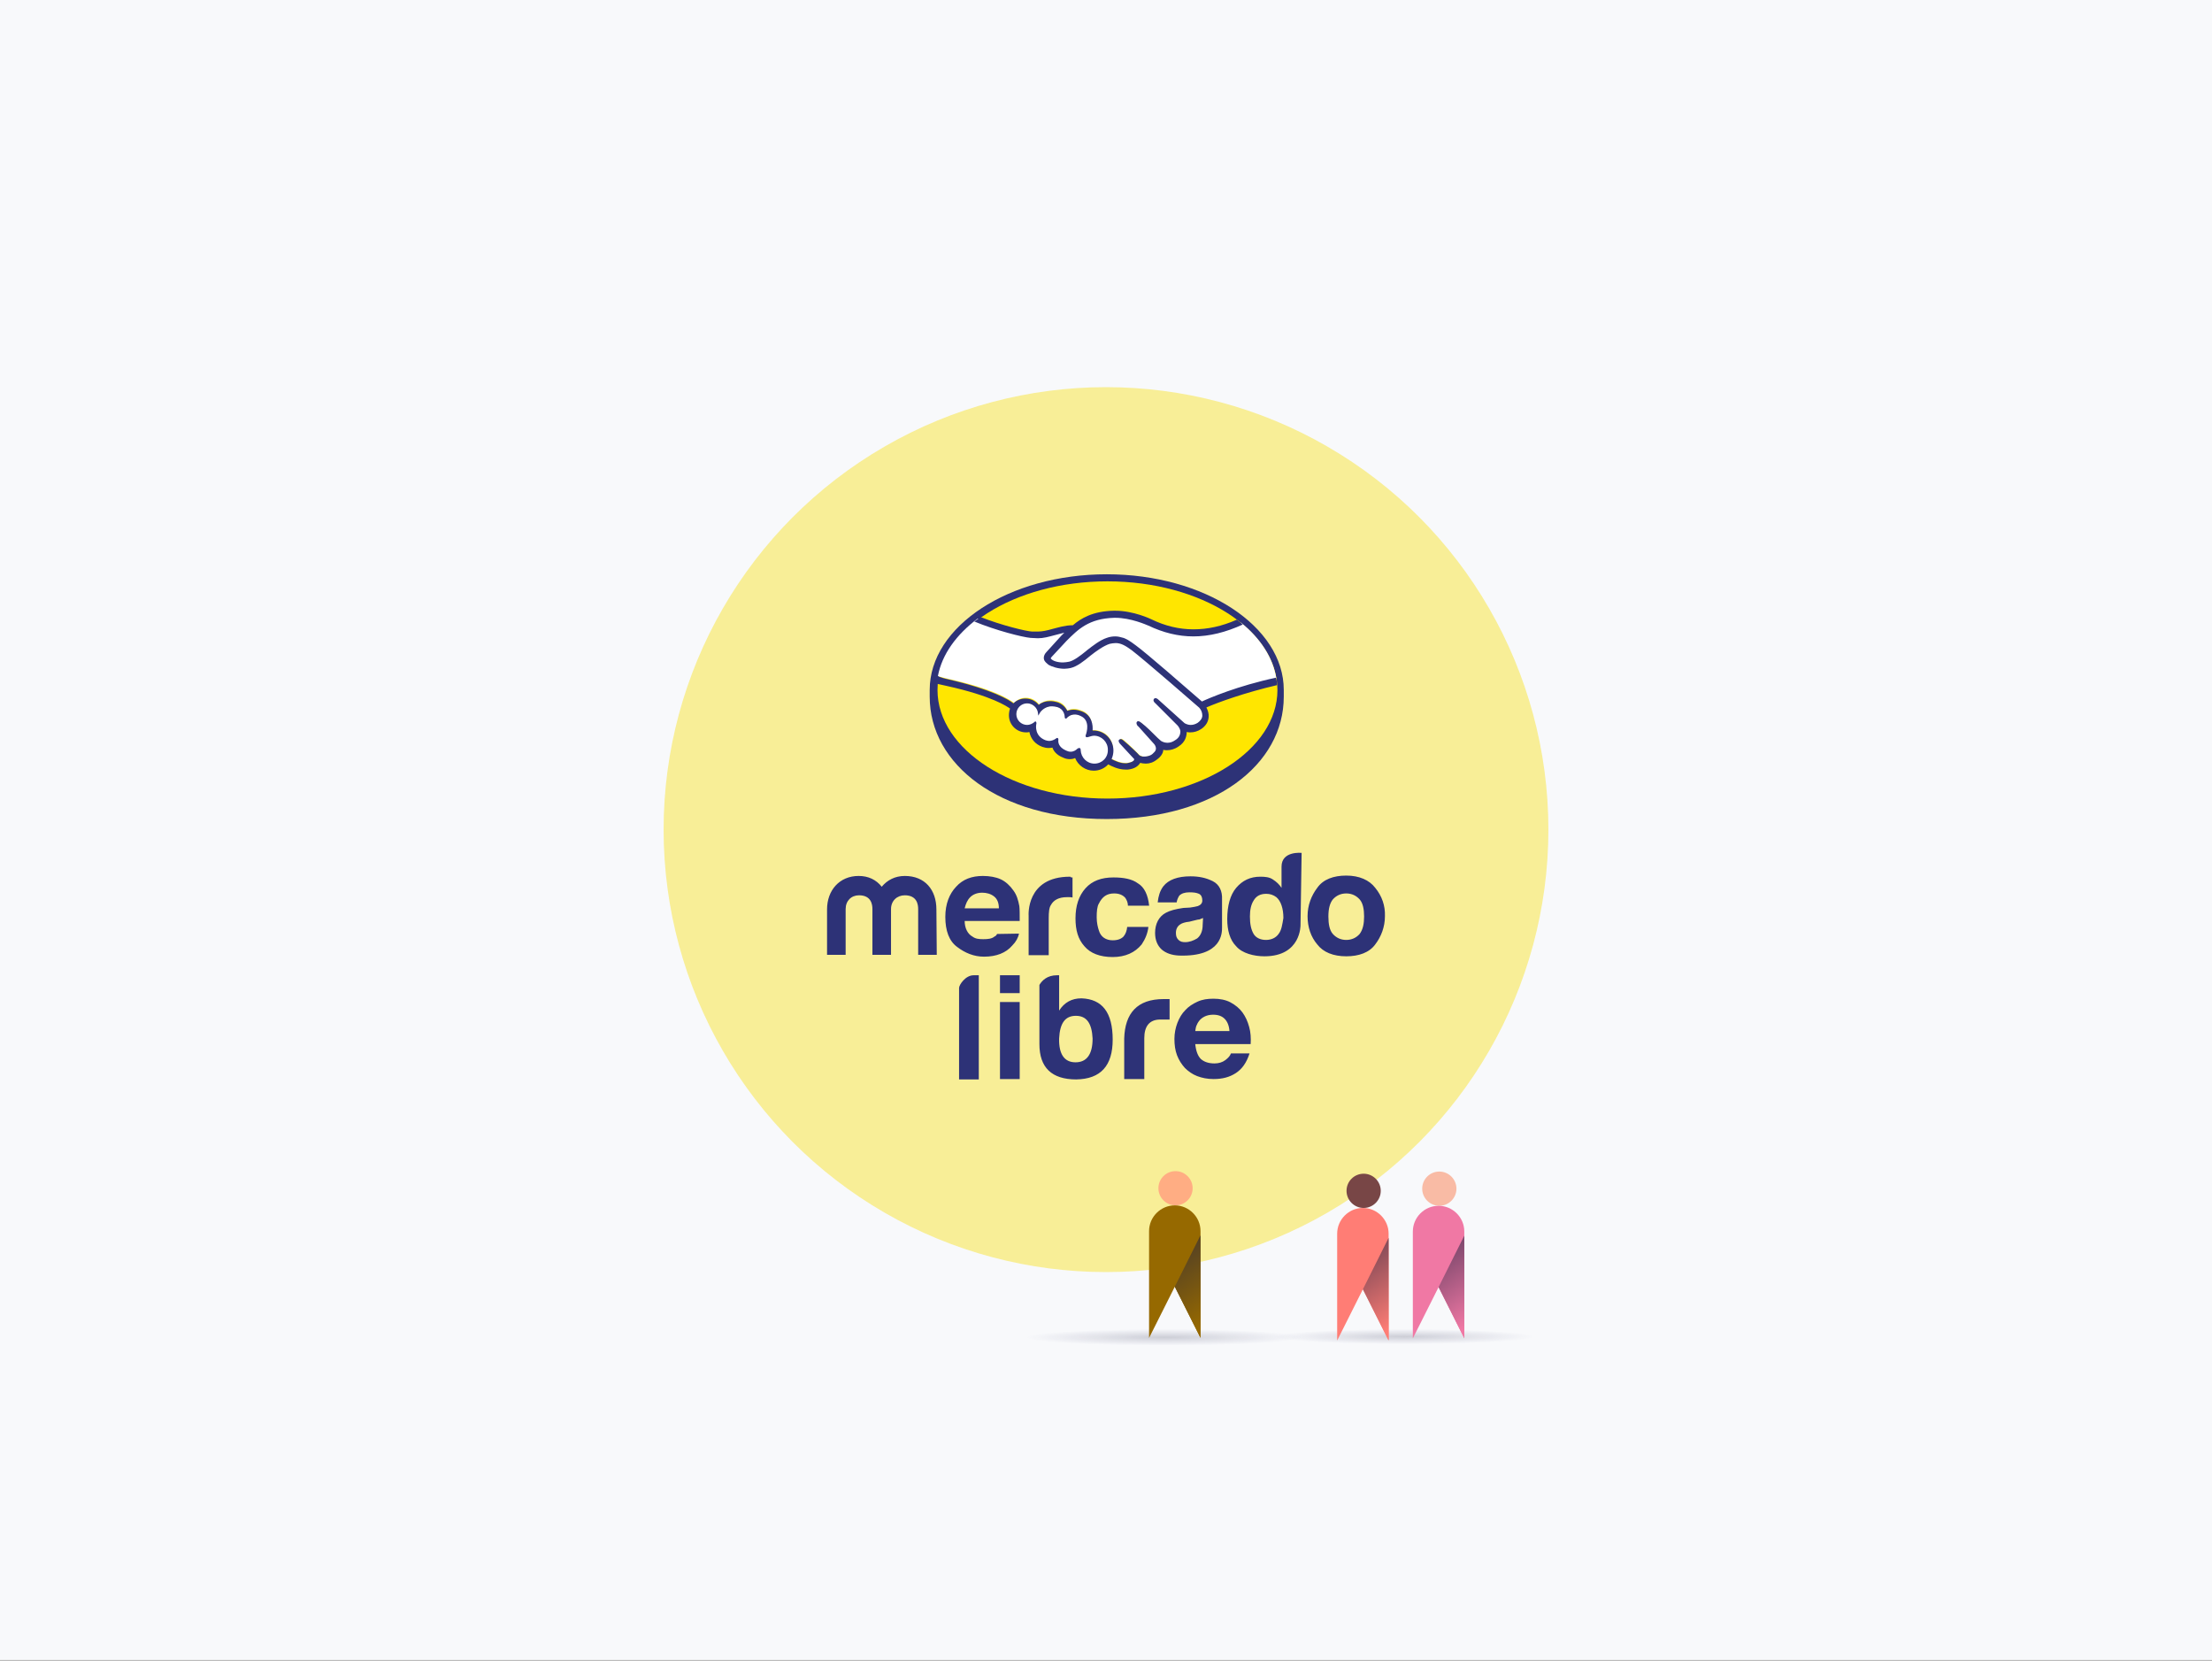<svg fill="none" height="1201" viewBox="0 0 1600 1201" width="1600" xmlns="http://www.w3.org/2000/svg" xmlns:xlink="http://www.w3.org/1999/xlink"><rect x="0" y="0" width="1600" height="1201" fill="#808080" stroke="none"/><linearGradient id="a"><stop offset="0" stop-color="#212240"/><stop offset="1" stop-color="#23266a" stop-opacity="0"/></linearGradient><radialGradient id="b" cx="0" cy="0" gradientTransform="matrix(0 5.474 -93.837 0 1015.69 966.673)" gradientUnits="userSpaceOnUse" r="1" xlink:href="#a"/><radialGradient id="c" cx="0" cy="0" gradientTransform="matrix(0 5.967 -99.966 0 842.066 967.193)" gradientUnits="userSpaceOnUse" r="1" xlink:href="#a"/><linearGradient id="d" gradientUnits="userSpaceOnUse" x1="882.042" x2="826.839" y1="950.961" y2="868.393"><stop offset="0" stop-color="#966900"/><stop offset=".998" stop-color="#212240"/></linearGradient><linearGradient id="e" gradientUnits="userSpaceOnUse" x1="1018.11" x2="962.903" y1="952.826" y2="870.258"><stop offset="0" stop-color="#ff7d75"/><stop offset=".998" stop-color="#212240"/></linearGradient><linearGradient id="f" gradientUnits="userSpaceOnUse" x1="1072.85" x2="1017.65" y1="951.262" y2="868.694"><stop offset="0" stop-color="#f078a4"/><stop offset=".998" stop-color="#212240"/></linearGradient><path d="m0 0h1600v1200.58h-1600z" fill="#f8f9fb"/><circle cx="800" cy="600" fill="#f7e000" opacity=".4" r="320"/><path d="m704.217 705.34h3.767v75.327h-14.259v-66.18c0-2.152 4.574-9.147 10.492-9.147zm78.017 16.68c-6.995 0-12.375 2.959-16.141 8.877v-25.557h-1.615c-6.994 0-10.76 3.767-12.644 6.995v-.538 43.313c0 16.948 8.878 25.557 26.634 25.557 17.755-.269 26.364-9.954 26.364-28.786 0-19.638-7.533-29.323-22.598-29.861zm-4.304 46.272c-8.071 0-12.106-5.919-11.837-17.218.538-11.03 4.304-16.41 12.106-16.41 7.801 0 11.568 5.38 12.106 16.41 0 11.568-4.305 17.218-12.375 17.218zm35.242-17.218c.538-18.293 9.415-28.516 28.516-28.516h4.304v14.796h-6.725c-8.071 0-11.568 5.111-11.568 13.451v29.593h-14.527zm55.418 14.796c2.422 2.153 5.65 3.229 9.954 3.229 2.959 0 5.65-.807 7.802-2.421 2.152-1.615 3.497-3.229 4.035-4.843h13.451c-2.152 6.726-5.38 11.299-9.953 14.258-4.574 2.96-9.685 4.305-16.142 4.305-4.304 0-8.34-.807-11.837-2.153-3.497-1.345-6.456-3.497-8.878-5.918-2.421-2.69-4.304-5.65-5.649-9.147s-1.883-7.532-1.883-11.837c0-4.035.807-8.071 2.152-11.568s3.228-6.725 5.649-9.147c2.422-2.69 5.381-4.573 8.878-6.187s7.264-2.152 11.568-2.152c4.574 0 8.878.807 12.375 2.69 3.498 1.883 6.457 4.304 8.609 7.264 2.152 2.959 3.766 6.456 4.842 10.491 1.076 3.767 1.345 8.071 1.076 12.376h-40.084c.538 5.111 1.883 8.608 4.035 10.76zm17.218-29.054c-1.883-1.883-4.574-2.959-8.34-2.959-2.421 0-4.573.538-6.187 1.345-1.615.807-2.96 1.883-3.767 2.959-1.076 1.345-1.614 2.421-2.152 3.766s-.538 2.691-.807 3.767h24.75c-.269-4.036-1.614-6.995-3.497-8.878zm-162.49-31.476h14.258v12.913h-14.258zm0 19.37h14.258v55.688h-14.258zm260.145-49.231c-2.421 2.69-5.649 4.304-9.685 4.304-4.035 0-7.263-1.614-9.684-4.304-2.422-2.691-3.229-7.264-3.229-12.644 0-5.65 1.076-9.685 3.229-12.375 2.421-2.691 5.649-4.305 9.684-4.305 4.036 0 7.264 1.614 9.685 4.305 2.421 2.69 3.228 7.263 3.228 12.375 0 5.111-.807 9.415-3.228 12.644zm11.299-33.359c-4.304-5.65-11.568-8.878-20.984-8.878-9.146 0-16.679 2.69-20.983 8.878-4.305 5.649-6.995 12.644-6.995 20.446 0 8.07 2.421 15.065 6.995 20.445 4.304 5.65 11.568 8.609 20.983 8.609 9.147 0 16.68-2.69 20.984-8.609 4.305-5.649 6.998-12.644 6.998-20.445.27-7.533-2.155-14.528-6.998-20.446zm-69.946 33.359c-1.883 2.69-5.111 4.304-9.147 4.304-4.035 0-7.263-1.614-8.877-4.304-1.884-3.229-2.691-7.264-2.691-12.644 0-4.843.807-8.609 2.691-11.568 1.883-3.229 4.842-4.843 9.146-4.843 2.691 0 5.112.807 7.264 2.421 3.228 2.691 5.111 8.071 5.111 15.066-.807 4.842-1.345 8.877-3.497 11.568zm16.68-58.647s-14.528-1.614-14.528 9.953v15.335c-1.614-2.421-3.497-4.305-6.456-6.188-2.421-1.614-5.65-1.883-8.878-1.883-7.264 0-12.913 2.69-17.486 8.071-4.305 5.111-6.457 12.913-6.457 22.598 0 8.07 1.883 15.065 6.457 19.638 4.304 5.112 12.913 7.264 20.445 7.264 26.634 0 26.096-22.598 26.096-22.598zm-71.561 51.921c0 4.843-1.614 8.071-4.035 9.954-2.69 1.614-5.649 2.69-8.609 2.69-1.883 0-3.497-.269-4.842-1.614s-1.883-2.69-1.883-5.111c0-2.691 1.076-4.843 3.228-6.188 1.076-.807 3.497-1.614 6.457-1.883l3.228-.807c1.614-.269 2.69-.807 4.035-.807.807-.269 1.883-.807 2.691-1.076zm7.264-31.476c-4.842-2.421-9.954-3.497-16.141-3.497-9.147 0-15.873 2.421-19.639 7.264-2.421 3.228-3.497 6.994-4.035 11.568h13.72c.269-1.883 1.076-3.498 1.883-4.843 1.614-1.614 4.035-2.421 7.264-2.421 3.228 0 5.111.269 6.994 1.076 1.614.807 2.421 2.421 2.421 4.843 0 1.883-1.076 3.228-3.228 4.035-1.076.269-3.228.807-5.649 1.076l-4.843.269c-5.649.807-9.685 1.883-12.644 3.497-5.111 2.691-7.801 8.071-7.801 14.528 0 5.111 1.614 9.146 4.842 12.106 3.228 2.69 7.264 4.035 12.375 4.304 31.476 1.076 31.207-16.679 31.207-20.177v-20.445c.269-5.919-1.883-10.761-6.726-13.183zm-71.291 8.878c3.497 0 6.188 1.076 8.071 3.228 1.076 1.615 1.883 3.498 1.883 5.65h15.334c-.807-7.802-3.497-13.451-8.071-16.141-4.304-3.229-10.491-4.305-17.755-4.305-8.609 0-15.334 2.421-20.177 7.802-4.842 5.38-7.263 12.644-7.263 21.791 0 8.608 1.883 15.065 6.456 20.176 4.305 5.112 11.299 7.802 20.446 7.802s16.141-3.228 20.984-9.147c2.69-4.035 4.304-8.07 4.842-12.644h-15.334c-.269 2.69-1.076 5.112-2.69 6.995-1.615 1.614-4.036 2.69-7.802 2.69-4.843 0-8.609-2.421-9.954-6.995-.807-2.421-1.614-5.649-1.614-9.684 0-4.036.269-7.802 1.614-9.954 2.421-4.843 5.65-7.264 11.03-7.264zm-32.014-12.106c-32.013 0-29.861 28.248-29.861 28.248v28.516h14.527v-26.633c0-4.305.269-7.802 1.614-9.685 1.883-3.497 5.65-5.65 11.568-5.65h1.614c.807 0 1.614 0 2.421.269v-14.527h-1.076c-.269-.538-.269-.538-.807-.538zm-72.098 14.796c1.883-1.883 4.842-3.228 8.609-3.228 3.228 0 6.187.807 8.609 2.69 2.421 1.884 3.497 4.843 3.497 8.609h-24.75c.807-3.228 1.883-5.918 4.035-8.071zm19.37 26.634c-.269.807-1.076 1.614-1.883 1.883-1.884 1.614-4.843 1.883-8.071 1.883s-5.65-.269-7.802-1.883c-3.497-1.883-5.649-6.188-5.649-11.299h39.815c0-4.843 0-8.609-.269-10.761-.807-4.304-1.883-8.071-4.304-11.299-2.421-3.497-5.65-6.457-9.147-8.071s-8.071-2.421-12.913-2.421c-8.071 0-14.527 2.421-19.37 7.802-4.842 5.111-7.801 12.375-7.801 21.791 0 9.953 2.69 17.486 8.608 21.79 5.65 4.305 12.106 6.995 19.37 6.995 8.878 0 15.872-2.69 20.446-8.071 2.69-2.69 4.304-5.649 4.842-8.608zm-43.582 15.065h-13.451v-33.09c0-3.228-.807-9.954-9.685-9.954-5.649 0-9.954 4.036-9.954 9.954v33.09h-13.451v-33.09c0-3.228-.807-9.954-9.685-9.954-5.649 0-9.685 4.036-9.685 9.954v33.09h-13.451v-32.821c0-13.72 8.878-24.212 22.867-24.212 6.995 0 12.644 2.69 16.68 7.802 4.035-4.843 9.684-7.802 16.679-7.802 14.527 0 22.867 9.954 22.867 24.212zm250.999-191.544c0-46.003-57.302-83.667-128.055-83.667-70.754 0-128.055 37.664-128.055 83.667v4.842c0 48.962 50.038 88.509 128.055 88.509 78.285 0 128.055-39.547 128.055-88.509z" fill="#2d3277"/><path d="m924.009 499c0 43.312-55.15 78.554-122.943 78.554-67.794 0-122.944-35.242-122.944-78.554 0-43.313 55.15-78.555 122.944-78.555 67.793 0 122.943 35.242 122.943 78.555z" fill="#ffe600"/><g fill="#fff"><path d="m760.174 474.249s-1.345 1.345-.538 2.422c1.883 2.421 7.801 3.766 13.989 2.421 3.497-.807 8.34-4.574 12.644-8.071 4.843-3.766 9.685-7.802 14.527-9.147 5.112-1.614 8.34-.807 10.492-.269 2.421.807 5.112 2.421 9.685 5.65 8.34 6.187 42.237 35.78 48.155 40.891 4.574-2.152 25.557-11.03 54.074-17.486-2.421-15.066-11.568-29.055-25.557-40.354-19.37 8.071-43.313 12.375-66.718 1.076 0 0-12.644-5.918-25.288-5.649-18.563.538-26.365 8.34-34.973 16.948z"/><path d="m867.783 511.375c-.269-.269-39.816-34.704-48.693-41.43-5.112-3.766-8.071-4.842-11.03-5.38-1.614-.27-3.767 0-5.381.538-4.035 1.076-9.685 4.842-14.527 8.608-5.111 4.036-9.685 7.802-13.989 8.609-5.65 1.345-12.375-.269-15.334-2.421-1.346-.807-2.153-1.883-2.691-2.959-1.076-2.691 1.076-4.843 1.345-5.112l10.761-11.837 3.767-3.766c-3.498.538-6.726 1.345-9.954 2.152-4.036 1.076-7.802 2.152-11.568 2.152-1.614 0-10.223-1.345-11.837-1.883-9.954-2.69-18.563-5.38-31.476-11.299-15.334 11.568-25.826 25.826-28.785 41.699 2.152.538 5.918 1.614 7.263 1.883 34.973 7.801 45.734 15.872 47.886 17.486 2.153-2.421 5.112-3.766 8.609-3.766 3.766 0 7.264 1.883 9.416 4.842 1.883-1.614 4.842-2.959 8.34-2.959 1.614 0 3.228.269 5.111.807 4.035 1.345 5.919 4.036 6.995 6.457 1.345-.538 2.959-1.076 4.842-1.076s3.766.538 5.919 1.345c6.456 2.69 7.532 9.147 6.994 13.989h1.345c7.802 0 13.989 6.187 13.989 13.989 0 2.421-.538 4.574-1.614 6.457 2.153 1.076 7.264 3.766 12.106 3.228 3.767-.538 5.112-1.614 5.65-2.421.269-.538.807-1.076.269-1.614l-9.954-11.03s-1.614-1.614-1.076-2.152c.538-.539 1.614.269 2.421.807 5.112 4.304 11.03 10.491 11.03 10.491s.538.808 2.69 1.346c1.883.269 5.381 0 7.802-1.884.538-.538 1.345-1.076 1.614-1.614 2.421-3.228-.269-6.456-.269-6.456l-11.568-12.913s-1.614-1.614-1.076-2.153c.538-.538 1.614.269 2.421.808 3.767 2.959 8.878 8.339 13.72 13.182 1.077.807 5.381 3.497 11.03-.269 3.498-2.422 4.305-5.112 4.036-7.264-.269-2.69-2.422-4.842-2.422-4.842l-15.603-15.873s-1.614-1.345-1.076-2.152c.538-.538 1.614.269 2.421.807 5.112 4.304 18.563 16.68 18.563 16.68.269 0 4.842 3.497 10.761-.269 2.152-1.346 3.497-3.229 3.497-5.65.269-3.497-2.69-5.918-2.69-5.918z"/><path d="m791.649 531.551c-2.421 0-5.111 1.345-5.38 1.345s0-1.076.269-1.614 3.497-10.223-4.305-13.72c-5.918-2.69-9.685.269-10.761 1.614-.269.269-.538.269-.538 0 0-1.614-.807-6.456-6.187-8.07-7.533-2.422-12.106 2.959-13.451 4.842-.538-4.304-4.036-7.533-8.609-7.533-4.843 0-8.609 3.767-8.609 8.609s3.766 8.609 8.609 8.609c2.421 0 4.304-.807 5.918-2.421v.269c-.269 2.152-1.076 9.953 6.995 12.913 3.228 1.345 5.918.269 8.34-1.345.807-.538.807-.269.807.269-.269 1.883 0 6.187 6.187 8.608 4.574 1.883 7.264 0 8.878-1.614.807-.807 1.076-.538 1.076.538.269 5.65 5.112 10.223 10.761 10.223 5.919 0 10.761-4.842 10.761-10.761 0-5.918-4.842-10.761-10.761-10.761z"/></g><path d="m869.397 507.339c-12.106-10.492-40.084-34.973-47.886-40.622-4.304-3.229-7.263-5.112-9.954-5.65-1.076-.269-2.69-.807-4.842-.807-1.883 0-4.035.269-6.187 1.076-4.843 1.614-9.685 5.381-14.528 9.147l-.269.269c-4.304 3.497-8.878 6.995-12.375 7.802-1.614.269-2.959.538-4.573.538-3.767 0-7.264-1.076-8.609-2.69-.269-.269 0-.808.538-1.346l10.761-11.568c8.34-8.339 16.141-16.141 34.435-16.679h.807c11.299 0 22.598 5.111 23.943 5.649 10.761 5.112 21.522 7.802 32.552 7.802 11.568 0 23.405-2.959 35.78-8.609-1.345-1.076-2.959-2.421-4.304-3.497-11.03 4.843-21.253 6.995-31.476 6.995s-20.446-2.421-30.4-7.264c-.538-.269-12.913-6.187-26.095-6.187h-1.076c-15.334.269-23.943 5.649-29.593 10.491-5.649 0-10.491 1.615-14.796 2.691-3.766 1.076-7.263 1.883-10.492 1.883h-4.035c-3.766 0-22.598-4.574-37.394-10.492-1.614 1.076-2.96 2.152-4.574 3.228 15.604 6.457 34.704 11.299 40.623 11.837 1.614 0 3.497.269 5.38.269 4.036 0 7.802-1.076 11.837-2.152 2.421-.538 4.843-1.345 7.264-1.883l-2.152 2.152-10.761 11.837c-.807.807-2.69 3.228-1.614 5.919.538 1.076 1.614 2.152 2.959 3.228 2.69 1.614 7.264 2.959 11.568 2.959 1.614 0 3.228-.269 4.573-.538 4.574-1.076 9.416-4.842 14.259-8.878 4.035-3.228 9.684-7.263 13.989-8.608 1.345-.269 2.69-.538 4.035-.538h1.076c2.959.269 5.65 1.345 10.761 5.111 8.878 6.726 48.424 41.161 48.693 41.43 0 0 2.421 2.152 2.421 5.918 0 1.883-1.345 3.766-3.228 5.112-1.614 1.076-3.497 1.614-5.111 1.614-2.69 0-4.574-1.345-4.574-1.345s-13.72-12.376-18.562-16.68c-.807-.807-1.614-1.345-2.421-1.345-.539 0-.808.269-1.077.538-.807 1.076 0 2.421 1.077 3.228l15.872 15.873s1.883 1.883 2.152 4.304c0 2.69-1.076 4.842-3.766 6.457-1.883 1.345-3.767 1.883-5.65 1.883-2.421 0-4.035-1.076-4.573-1.345l-2.421-2.153c-4.036-4.035-8.34-8.339-11.568-10.76-.807-.539-1.614-1.346-2.422-1.346-.269 0-.807 0-1.076.538-.269.269-.538 1.077.269 2.422.269.538.807.807.807.807l11.568 12.913s2.422 2.959.269 5.38l-.538.538-1.076 1.076c-1.883 1.615-4.573 1.884-5.649 1.884h-1.614c-1.076-.269-1.883-.538-2.421-1.076-.539-.808-6.457-6.457-11.299-10.492-.539-.538-1.346-1.076-2.153-1.076-.269 0-.807.269-1.076.538-.807 1.076.538 2.69 1.076 3.228l9.954 10.761s0 .269-.269.807-1.614 1.614-5.111 2.152h-1.345c-3.767 0-7.533-1.883-9.685-2.959.807-1.883 1.345-4.036 1.345-6.188 0-8.07-6.457-14.527-14.527-14.527h-.538c.269-3.766-.269-10.761-7.533-13.72-2.152-.807-4.035-1.345-6.188-1.345-1.614 0-2.959.269-4.573.807-1.614-2.959-4.035-5.112-7.264-6.188-1.883-.538-3.497-.807-5.38-.807-2.959 0-5.649.807-8.071 2.69-1.168-1.439-2.645-2.597-4.322-3.388-1.676-.792-3.509-1.197-5.363-1.185-3.228 0-6.456 1.345-8.608 3.497-2.96-2.421-15.066-9.954-47.617-17.486-1.614-.269-5.112-1.345-7.264-2.152-.269 1.614-.538 3.497-.807 5.38 0 0 5.918 1.345 7.264 1.614 33.089 7.264 44.119 15.066 46.003 16.411-.539 1.614-.808 3.228-.808 4.842 0 6.995 5.65 12.375 12.376 12.375.807 0 1.614 0 2.421-.269 1.076 5.112 4.304 8.878 9.416 10.761 1.614.538 2.959.807 4.304.807.807 0 1.883 0 2.959-.269.807 2.421 2.959 5.381 7.802 7.264 1.614.807 3.228 1.076 4.842 1.076 1.345 0 2.69-.269 3.767-.807 2.152 5.38 7.532 9.146 13.451 9.146 4.035 0 7.801-1.614 10.492-4.573 2.421 1.345 7.263 3.766 12.375 3.766h1.883c5.111-.538 7.263-2.69 8.34-4.035.269-.269.269-.538.538-.807 1.076.269 2.421.538 4.035.538 2.69 0 5.38-.807 8.071-2.959 2.69-1.883 4.573-4.574 4.573-6.995.807.269 1.883.269 2.69.269 2.69 0 5.65-.807 8.34-2.69 5.111-3.228 5.918-7.802 5.918-10.492.808.269 1.884.269 2.691.269 2.69 0 5.38-.807 7.801-2.421 3.229-2.152 5.112-5.112 5.381-8.609.269-2.421-.538-4.842-1.614-6.994 8.608-3.767 27.978-10.761 51.114-16.142 0-1.883-.269-3.497-.807-5.38-27.709 5.918-48.424 14.796-53.536 17.217zm-77.747 44.927c-5.381 0-9.685-4.304-9.954-9.685 0-.538 0-1.614-1.076-1.614-.538 0-.807.269-1.345.538-1.076 1.076-2.691 2.152-4.843 2.152-1.076 0-2.152-.269-3.228-.807-5.649-2.421-5.919-6.187-5.649-7.801 0-.538 0-.807-.27-1.077l-.269-.269h-.269c-.269 0-.538 0-1.076.539-1.614 1.076-3.228 1.614-4.842 1.614-.807 0-1.883-.269-2.69-.538-7.533-2.96-6.995-9.954-6.457-12.106 0-.538 0-.808-.269-1.077l-.538-.538-.538.538c-1.614 1.346-3.497 2.153-5.38 2.153-4.305 0-7.802-3.498-7.802-7.802s3.497-7.802 7.802-7.802c3.766 0 7.263 2.96 7.801 6.726l.269 2.152 1.076-1.883c0-.269 3.229-5.112 9.147-4.843 1.076 0 2.152.27 3.497.539 4.574 1.345 5.381 5.649 5.381 7.263 0 1.076.807 1.076.807 1.076.269 0 .807-.269.807-.538.807-.807 2.69-2.421 5.65-2.421 1.345 0 2.69.269 4.304 1.076 7.264 3.228 4.035 12.375 4.035 12.644-.538 1.614-.807 2.152 0 2.69h.538c.269 0 .807 0 1.345-.269 1.076-.269 2.422-.807 3.767-.807 5.38 0 9.954 4.574 9.954 9.954.269 5.919-4.305 10.223-9.685 10.223z" fill="#2d3277"/><path d="m1015.7 972.119c51.82 0 93.84-2.451 93.84-5.474 0-3.024-42.02-5.474-93.84-5.474-51.829 0-93.842 2.45-93.842 5.474 0 3.023 42.013 5.474 93.842 5.474z" fill="url(#b)" opacity=".2"/><path d="m842.104 973.104c55.285 0 100.103-2.671 100.103-5.967 0-3.295-44.818-5.966-100.103-5.966-55.286 0-100.104 2.671-100.104 5.966 0 3.296 44.818 5.967 100.104 5.967z" fill="url(#c)" opacity=".2"/><path d="m850.295 871.758c6.812 0 12.379-5.566 12.379-12.379s-5.567-12.379-12.379-12.379c-6.813 0-12.379 5.483-12.379 12.379 0 6.813 5.566 12.379 12.379 12.379z" fill="#ffad83"/><path d="m868.367 967.634-18.61-37.055-18.61 37.055v-77.266c0-10.219 8.391-18.61 18.61-18.61s18.61 8.391 18.61 18.61z" fill="#966900"/><path d="m849.756 930.581 18.61-37.221v74.192z" fill="url(#d)"/><path d="m986.359 873.623c6.813 0 12.379-5.567 12.379-12.379 0-6.813-5.566-12.379-12.379-12.379s-12.379 5.483-12.379 12.379c0 6.812 5.566 12.379 12.379 12.379z" fill="#784646"/><path d="m1004.43 969.498-18.608-37.054-18.611 37.054v-77.265c0-10.219 8.392-18.611 18.611-18.611s18.608 8.392 18.608 18.611z" fill="#ff7d75"/><path d="m985.821 932.445 18.609-37.22v74.191z" fill="url(#e)"/><path d="m1041.1 872.059c6.81 0 12.38-5.567 12.38-12.379 0-6.813-5.57-12.379-12.38-12.379s-12.38 5.483-12.38 12.379c0 6.812 5.57 12.379 12.38 12.379z" fill="#f9bba5"/><path d="m1059.17 967.934-18.61-37.054-18.61 37.054v-77.265c0-10.219 8.39-18.611 18.61-18.611s18.61 8.392 18.61 18.611z" fill="#f078a4"/><path d="m1040.56 930.881 18.61-37.22v74.191z" fill="url(#f)"/></svg>
